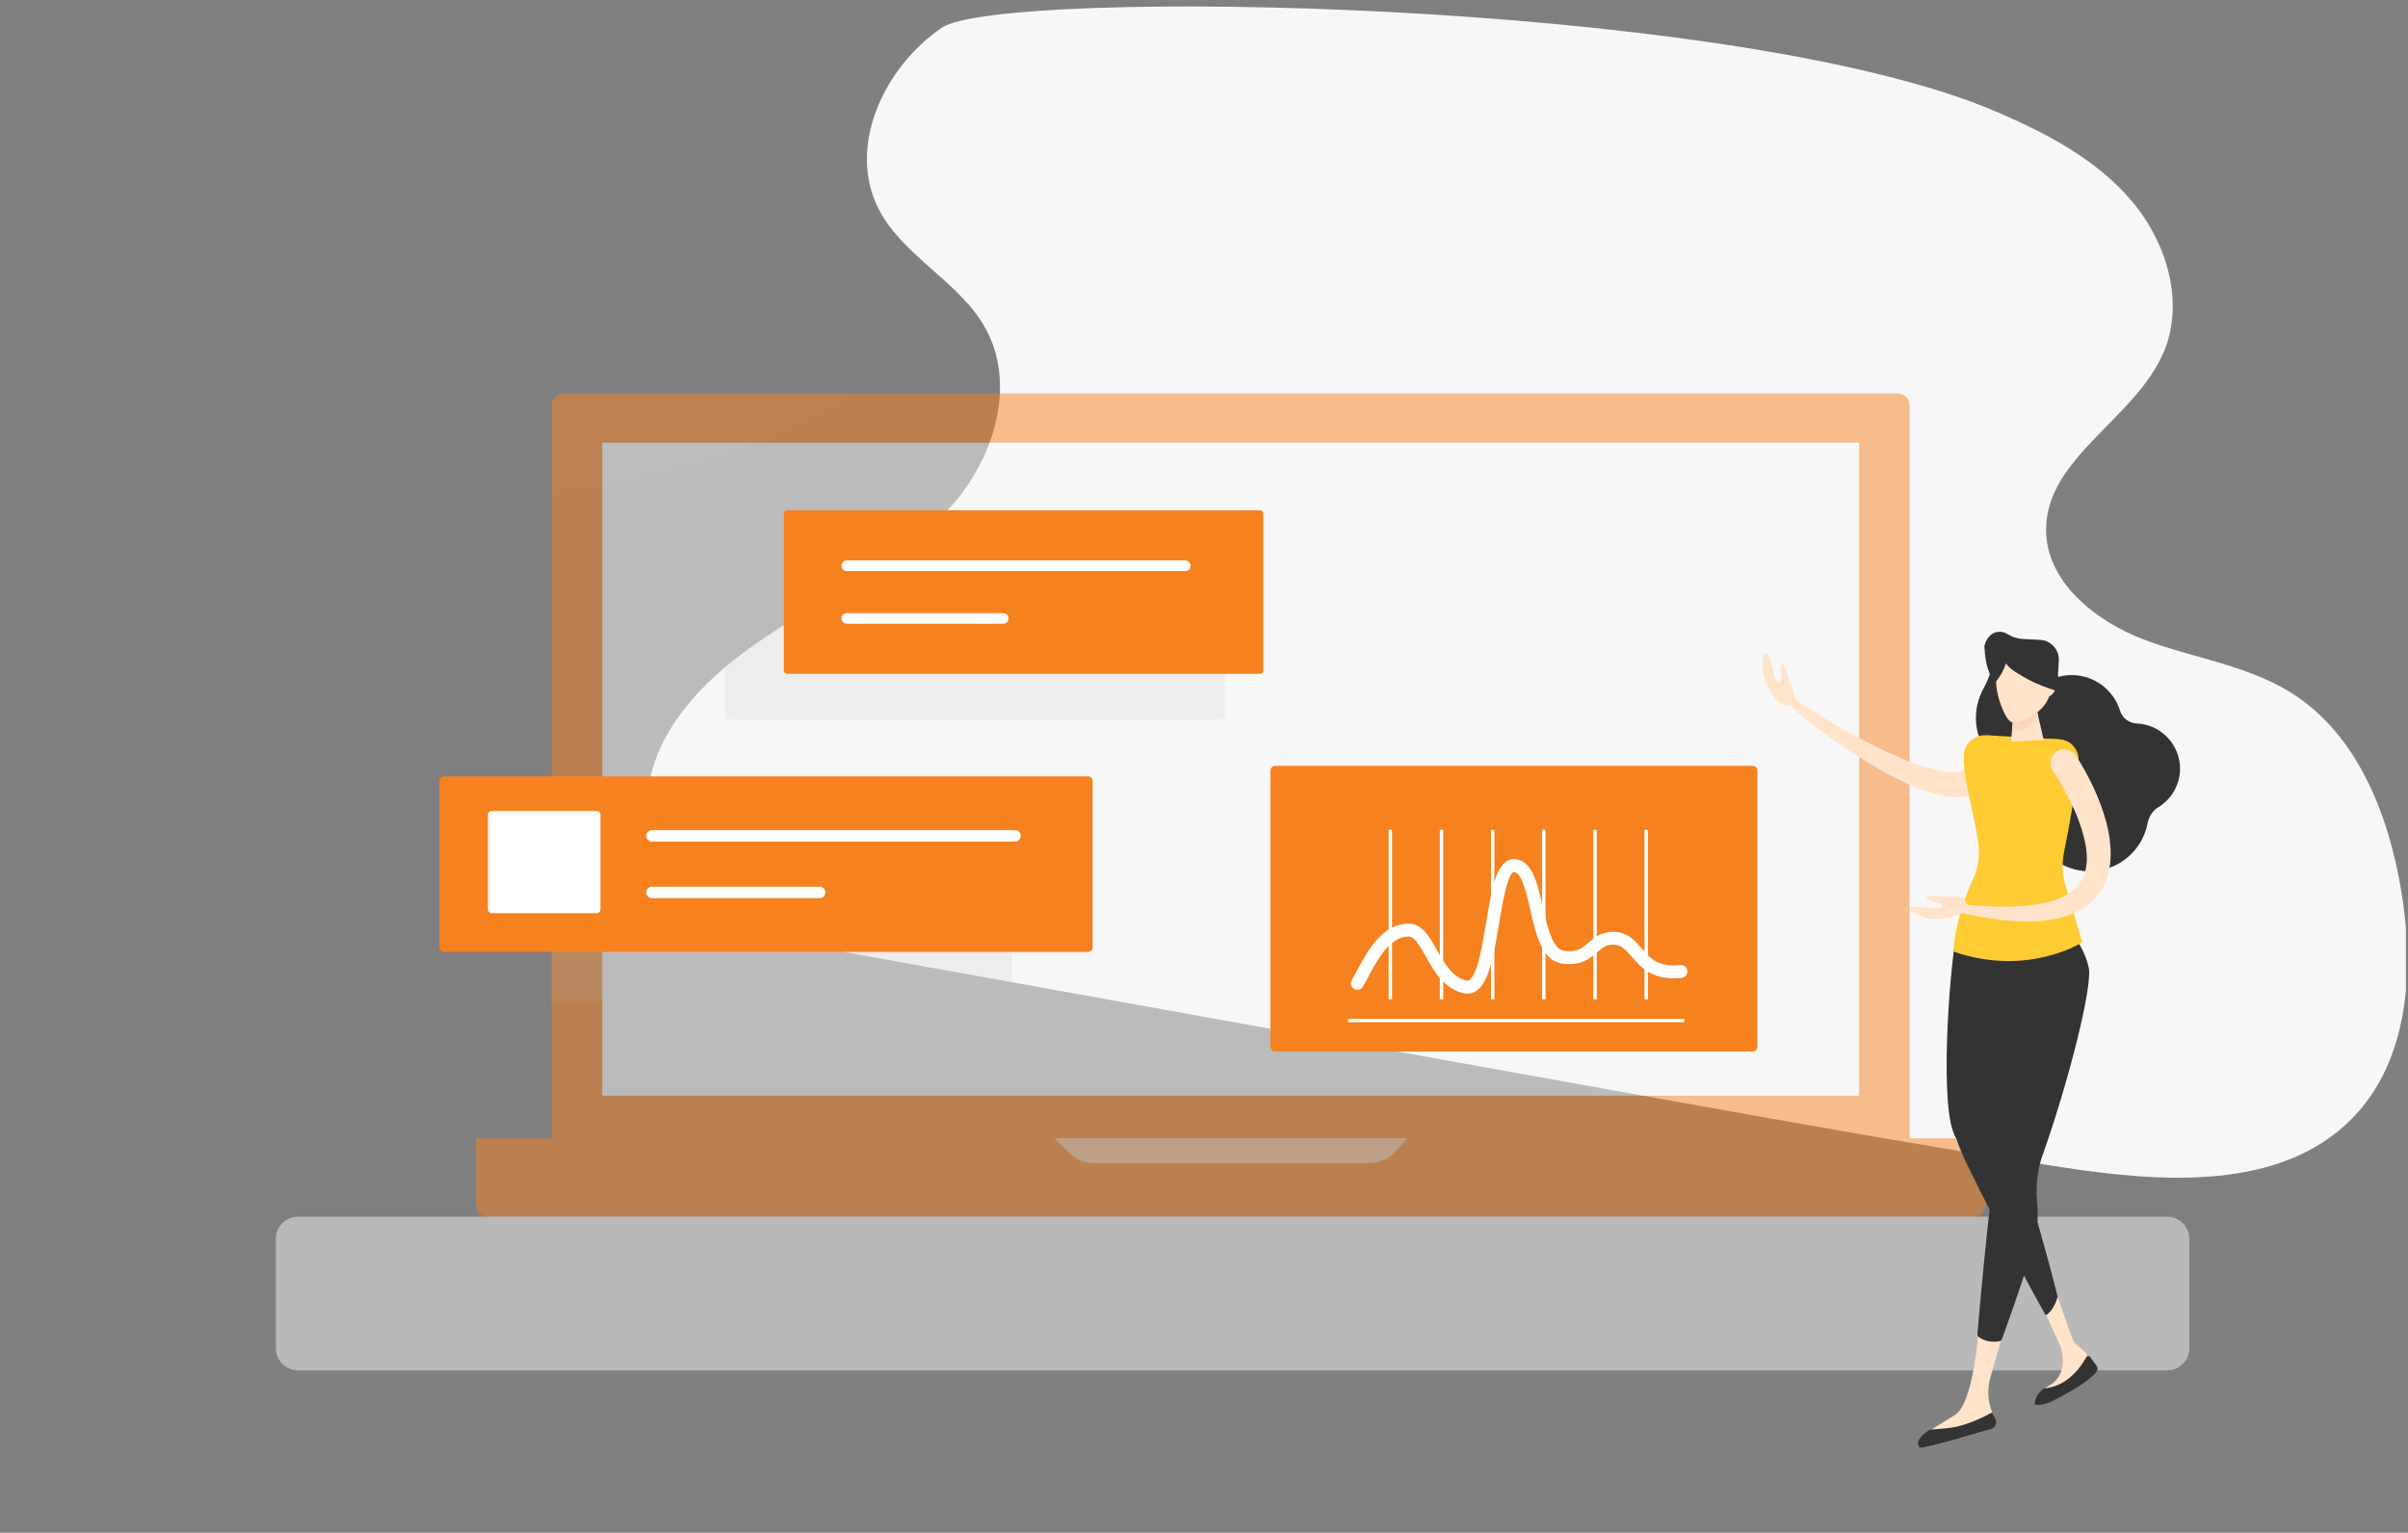 <svg width="567" height="361" viewBox="0 0 567 361" fill="none" xmlns="http://www.w3.org/2000/svg">
    <rect x="0" y="0" width="567" height="361" fill="#808080" stroke="none"/>
    <g clip-path="url(#clip0)">
        <g opacity="0.05">
            <path opacity="0.05" d="M490.628 220.275C451.314 191.643 440.912 175.388 440.912 175.388C591.667 -4.893 287.036 -63.745 227.687 60.206C202.948 111.874 152.57 110.773 66.897 127.005C-12.229 141.996 -9.761 223.412 55.461 287.122H527.089C538.156 248.718 508.57 233.341 490.628 220.275Z" fill="#2A94F4"/>
        </g>
        <path d="M258.02 64.539L257.26 62.371L256.5 64.539C255.86 66.367 254.338 67.91 252.277 68.821C254.338 69.732 255.859 71.275 256.5 73.102L257.26 75.271L258.02 73.102C258.66 71.274 260.182 69.732 262.242 68.821C260.182 67.91 258.661 66.367 258.02 64.539Z" fill="white"/>
        <path d="M385.34 40.011L384.065 36.375L382.791 40.011C381.717 43.076 379.166 45.663 375.711 47.191C379.166 48.719 381.717 51.306 382.791 54.371L384.065 58.007L385.34 54.371C386.414 51.306 388.965 48.719 392.42 47.191C388.965 45.662 386.414 43.075 385.34 40.011Z" fill="white"/>
        <path d="M470.24 26.378C482.06 31.47 493.79 37.653 502.018 47.427C510.247 57.202 514.43 71.204 509.474 82.934C502.837 98.618 481.878 107.711 481.787 124.669C481.696 136.807 493.108 146.127 504.564 150.537C516.021 154.947 528.751 156.538 539.207 162.994C554.983 172.723 562.348 191.59 565.394 209.684C568.531 228.461 567.258 249.874 553.755 263.513C536.979 280.47 509.293 278.561 485.561 274.924C453.919 270.105 422.367 264.422 390.861 258.784C321.803 246.373 252.7 233.962 183.641 221.505C176.231 220.186 168.548 218.732 162.501 214.276C150.544 205.411 149.544 187.135 156.5 174.087C163.456 161.039 176.276 152.174 189.051 144.491C201.826 136.807 215.284 129.533 224.876 118.213C234.423 106.893 239.197 90.071 231.968 77.205C225.831 66.249 212.692 60.43 206.918 49.291C199.372 34.607 208.055 15.876 221.785 6.511C235.515 -2.855 407.865 -0.491 470.24 26.378Z" fill="#F7F7F7"/>
        <g opacity="0.5">
            <path d="M449.661 268.107H129.912V95.472C129.912 93.918 131.172 92.658 132.726 92.658H446.847C448.401 92.658 449.661 93.918 449.661 95.472V268.107Z" fill="#F5821F"/>
            <path d="M464.612 286.657H114.961C113.361 286.657 112.064 285.359 112.064 283.76V268.107H467.509V283.76C467.509 285.359 466.212 286.657 464.612 286.657Z" fill="#F5821F"/>
            <path d="M510.318 322.759H70.146C67.281 322.759 64.963 320.44 64.963 317.576V291.753C64.963 288.889 67.281 286.57 70.146 286.57H510.318C513.182 286.57 515.501 288.889 515.501 291.753V317.576C515.501 320.44 513.182 322.759 510.318 322.759Z" fill="#F2F2F2"/>
            <path opacity="0.5" d="M248.247 268.107L251.989 271.707C253.474 273.135 255.454 273.933 257.515 273.933H322.608C324.902 273.933 327.086 272.944 328.599 271.218L331.328 268.107H248.247Z" fill="white"/>
            <path d="M437.764 104.266H141.808V258.062H437.764V104.266Z" fill="#F7F7F7"/>
        </g>
        <path opacity="0.16" d="M287.565 169.48H171.561C171.102 169.48 170.729 169.107 170.729 168.648V131.791C170.729 131.332 171.101 130.959 171.561 130.959H287.564C288.024 130.959 288.397 131.332 288.397 131.791V168.648C288.398 169.107 288.025 169.48 287.565 169.48Z" fill="#B8B8B8"/>
        <path d="M296.647 158.718H185.381C184.93 158.718 184.565 158.353 184.565 157.902V121.011C184.565 120.56 184.93 120.195 185.381 120.195H296.647C297.097 120.195 297.462 120.56 297.462 121.011V157.902C297.461 158.353 297.096 158.718 296.647 158.718Z" fill="#F5821F"/>
        <path d="M279.081 134.503H199.401C198.71 134.503 198.15 133.945 198.15 133.253C198.15 132.561 198.709 132.002 199.401 132.002H279.081C279.773 132.002 280.332 132.561 280.332 133.253C280.332 133.944 279.773 134.503 279.081 134.503Z" fill="white"/>
        <path d="M236.218 146.913H199.401C198.71 146.913 198.15 146.355 198.15 145.663C198.15 144.972 198.709 144.412 199.401 144.412H236.218C236.91 144.412 237.469 144.971 237.469 145.663C237.469 146.355 236.91 146.913 236.218 146.913Z" fill="white"/>
        <path opacity="0.16" d="M237.5 235.751H129.912V195.234C129.912 194.777 130.283 194.406 130.74 194.406H237.5C237.957 194.406 238.328 194.777 238.328 195.234V234.923C238.328 235.381 237.957 235.751 237.5 235.751Z" fill="#B8B8B8"/>
        <path d="M256.273 224.198H104.484C103.94 224.198 103.498 223.757 103.498 223.213V183.839C103.498 183.295 103.94 182.854 104.484 182.854H256.273C256.817 182.854 257.259 183.295 257.259 183.839V223.213C257.259 223.758 256.817 224.198 256.273 224.198Z" fill="#F5821F"/>
        <path d="M239.024 198.209H153.505C152.763 198.209 152.163 197.609 152.163 196.867C152.163 196.125 152.763 195.525 153.505 195.525H239.024C239.766 195.525 240.366 196.125 240.366 196.867C240.366 197.609 239.766 198.209 239.024 198.209Z" fill="white"/>
        <path d="M193.019 211.529H153.505C152.763 211.529 152.163 210.93 152.163 210.188C152.163 209.446 152.763 208.846 153.505 208.846H193.019C193.762 208.846 194.361 209.446 194.361 210.188C194.361 210.93 193.762 211.529 193.019 211.529Z" fill="white"/>
        <path d="M140.51 215.078H115.768C115.284 215.078 114.891 214.684 114.891 214.2V191.891C114.891 191.407 115.284 191.014 115.768 191.014H140.51C140.994 191.014 141.387 191.407 141.387 191.891V214.2C141.387 214.685 140.994 215.078 140.51 215.078Z" fill="white"/>
        <path d="M412.705 247.664H300.244C299.644 247.664 299.158 247.178 299.158 246.578V181.469C299.158 180.869 299.644 180.383 300.244 180.383H412.705C413.305 180.383 413.791 180.869 413.791 181.469V246.578C413.791 247.178 413.305 247.664 412.705 247.664Z" fill="#F5821F"/>
        <path d="M388.022 195.439H387.225V235.363H388.022V195.439Z" fill="white"/>
        <path d="M375.973 195.439H375.175V235.363H375.973V195.439Z" fill="white"/>
        <path d="M363.925 195.439H363.127V235.363H363.925V195.439Z" fill="white"/>
        <path d="M351.876 195.439H351.078V235.363H351.876V195.439Z" fill="white"/>
        <path d="M339.827 195.439H339.029V235.363H339.827V195.439Z" fill="white"/>
        <path d="M327.778 195.439H326.98V235.363H327.778V195.439Z" fill="white"/>
        <path d="M396.58 239.957H317.44V240.755H396.58V239.957Z" fill="white"/>
        <path d="M345.508 234.036C345.188 234.036 344.861 233.996 344.532 233.915C339.941 232.787 337.573 228.569 335.667 225.181C334.339 222.817 333.085 220.583 331.713 220.583C327.243 220.583 324.43 225.864 322.167 230.108C321.731 230.928 321.321 231.695 320.93 232.368C320.512 233.09 319.59 233.345 318.858 232.914C318.134 232.495 317.889 231.565 318.311 230.842C318.684 230.201 319.076 229.466 319.493 228.683C321.996 223.985 325.424 217.552 331.713 217.552C334.861 217.552 336.536 220.537 338.312 223.695C340.096 226.872 341.941 230.157 345.255 230.972C345.533 231.042 345.724 231.012 345.948 230.863C347.907 229.572 349.044 222.717 349.958 217.211C351.332 208.924 352.423 202.355 356.486 202.355C356.54 202.355 356.595 202.355 356.651 202.36C360.736 202.534 361.96 207.86 363.254 213.498C364.333 218.207 365.557 223.545 368.202 223.932C371.328 224.393 372.542 223.329 374.086 221.992C375.518 220.752 377.314 219.216 380.554 219.508C383.449 219.774 385.087 221.682 386.531 223.364C388.507 225.663 390.355 227.832 395.653 227.3C396.492 227.249 397.229 227.824 397.314 228.655C397.398 229.487 396.793 230.231 395.959 230.317C389.097 231.014 386.401 227.867 384.232 225.342C382.772 223.643 381.87 222.674 380.276 222.526C378.308 222.343 377.374 223.159 376.072 224.285C374.373 225.76 372.264 227.585 367.761 226.932C363.066 226.246 361.659 220.112 360.299 214.179C359.407 210.297 358.299 205.466 356.521 205.389C356.516 205.389 356.51 205.389 356.502 205.389C354.993 205.389 353.613 213.704 352.95 217.708C351.781 224.738 350.681 231.374 347.617 233.395C346.97 233.82 346.255 234.036 345.508 234.036Z" fill="white"/>
        <path d="M484.258 304.664C484.258 304.664 487.341 313.76 487.975 315.266C488.498 316.51 489.62 317.344 490.685 318.174C491.025 318.439 491.364 319.039 491.651 319.545C491.882 319.951 491.867 320.43 491.683 320.86C488.454 328.357 479.713 330.961 479.543 330.376C479.238 329.32 480.624 327.305 482.479 326.36C484.346 325.41 485.499 323.465 485.694 321.379C485.849 319.72 485.573 318.048 484.894 316.527L481.767 309.709L484.258 304.664Z" fill="#FFE3CA"/>
        <path d="M471.316 315.123L468.652 324.51C467.837 327.381 468.081 330.453 469.334 333.16C469.334 333.161 469.335 333.162 469.335 333.162C470.039 334.676 469.241 336.458 467.64 336.932C462.465 338.463 452.435 341.363 452.017 340.967C449.886 338.948 455.97 336.151 460.521 333.107C463.59 331.054 465.286 320.795 465.984 312.893L470.606 314.331C470.964 314.452 471.233 314.754 471.316 315.123Z" fill="#FFE3CA"/>
        <path d="M461.368 335.864C459.228 336.44 456.913 336.537 454.788 336.681C454.544 336.697 454.307 336.778 454.106 336.917C451.995 338.375 450.886 339.897 452.017 340.967C452.471 341.398 464.258 337.941 468.856 336.572C469.818 336.285 470.29 335.215 469.867 334.305L469.097 332.648C466.657 334.019 464.079 335.135 461.368 335.864Z" fill="#333333"/>
        <path d="M473.162 209.098C478.709 210.169 483.115 216.875 481.736 224.015C480.944 228.117 476.281 242.703 471.404 254.167C469.533 258.566 469.915 263.692 472.754 267.54C473.217 268.166 473.612 268.811 473.919 269.459C475.504 272.804 481.235 292.367 484.515 305.391C484.105 307.049 482.988 309.119 481.693 309.789C475.281 298.53 464.972 278.053 463.287 274.495C462.351 272.518 461.335 270.237 460.619 268.107C456.411 261.848 459.14 228.326 460.419 221.702C461.799 214.563 467.615 208.027 473.162 209.098Z" fill="#333333"/>
        <path d="M482.488 169.252C482.826 163.122 479.248 157.94 474.496 157.678C469.743 157.415 465.617 162.172 465.279 168.303C464.94 174.433 468.518 179.615 473.271 179.877C478.023 180.139 482.149 175.382 482.488 169.252Z" fill="#333333"/>
        <path d="M475.86 170.036C476.335 163.9 481.594 159.01 487.749 158.998C493.208 158.987 497.724 162.581 499.22 167.44C499.744 169.143 501.32 170.32 503.101 170.391C503.84 170.421 504.596 170.531 505.362 170.732C509.807 171.901 513.088 175.892 513.31 180.484C513.511 184.625 511.379 188.213 508.167 190.151C506.796 190.977 505.962 192.426 505.656 193.997C504.239 201.263 497.256 206.273 489.674 205.018C483.19 203.944 478.266 198.287 478.071 191.718C477.952 187.689 479.532 184.086 482.103 181.488C478.086 179.308 475.481 174.923 475.86 170.036Z" fill="#333333"/>
        <path d="M474.672 154.037C474.672 154.037 469.663 156.816 470.025 160.954C470.025 160.954 467.541 158.979 467.303 152.641C467.139 148.247 474.672 154.037 474.672 154.037Z" fill="#333333"/>
        <path d="M470.212 178.877C470.098 180.316 469.782 181.909 468.928 183.488C468.479 184.272 467.895 185.021 467.186 185.649C466.468 186.265 465.663 186.737 464.852 187.064C463.221 187.695 461.672 187.807 460.277 187.755C458.871 187.701 457.573 187.479 456.335 187.184C453.861 186.582 451.602 185.7 449.419 184.733C447.237 183.762 445.142 182.687 443.106 181.529C439.035 179.217 435.155 176.676 431.382 174.001C427.609 171.324 423.957 168.513 420.499 165.401C420.12 165.059 420.089 164.475 420.431 164.095C420.749 163.742 421.278 163.691 421.656 163.961L421.668 163.97C423.493 165.289 425.401 166.53 427.324 167.733C429.246 168.941 431.183 170.125 433.147 171.258C437.071 173.524 441.079 175.64 445.162 177.479C447.207 178.386 449.256 179.255 451.321 179.985C453.381 180.717 455.468 181.324 457.475 181.656C458.475 181.827 459.454 181.914 460.336 181.885C461.223 181.866 461.99 181.695 462.48 181.448C462.967 181.19 463.173 180.951 463.394 180.516C463.593 180.057 463.748 179.361 463.763 178.521C463.793 176.737 465.265 175.315 467.05 175.346C468.834 175.376 470.256 176.848 470.225 178.633C470.224 178.697 470.221 178.761 470.216 178.824L470.212 178.877Z" fill="#FFE3CA"/>
        <path d="M466.701 200.018C465.085 194.074 461.871 181.497 462.427 177.476C462.783 174.899 465.055 173.037 467.653 173.18L484.503 174.109C487.296 174.263 489.46 176.605 489.387 179.401C489.261 184.289 486.399 195.273 484.814 201.017L466.701 200.018Z" fill="#FFCC33"/>
        <path d="M465.973 314.948C465.717 314.772 465.586 314.463 465.612 314.153C466.652 301.78 468.276 286.024 468.716 283.012C468.766 282.667 468.827 282.328 468.895 281.995C467.048 267.199 468.383 235.681 468.424 230.151C468.477 222.879 473.296 214.937 478.945 214.979C484.595 215.02 490.389 221.189 491.831 227.934C492.783 232.384 486.88 255.464 480.946 272.1C479.697 275.601 479.325 279.336 479.652 283.04C479.879 285.601 479.844 288.226 479.553 290.217C479.12 293.182 475.114 305.13 471.411 315.345C471.304 315.641 471.051 315.865 470.74 315.916C469.101 316.183 467.419 315.943 465.973 314.948Z" fill="#333333"/>
        <path d="M486.332 208.524C485.595 206.028 485.478 203.395 485.986 200.844C487.165 194.919 489.271 183.751 489.398 178.968C489.466 176.411 487.486 174.275 484.931 174.134L482.433 173.996C481.36 176.151 479.25 177.745 476.114 177.571C472.984 177.398 471.062 175.582 470.23 173.323L467.884 173.193C470.132 178.793 468.819 185.943 464.2 189.903C464.857 192.83 465.382 195.767 465.765 198.145C466.284 201.367 465.794 204.667 464.375 207.605C461.936 212.655 459.773 220.849 460.1 224.162C477.548 230.163 490.296 221.948 490.296 221.948L486.332 208.524Z" fill="#FFCC33"/>
        <path d="M473.534 174.668L481.222 174.287L479.265 165.789L474.287 166.128L473.534 174.668Z" fill="#FFE3CA"/>
        <path d="M474.288 166.128L479.266 165.789L479.877 168.442C478.701 169.629 477.13 172.246 475.331 172.147C474.76 172.115 474.249 171.925 473.798 171.603L474.288 166.128Z" fill="#FCD7B9"/>
        <path d="M473.894 170.162C475.572 170.254 477.434 169.514 480.056 167.467C481.561 166.292 482.745 164.163 482.827 162.685L483.277 154.511L470.692 153.816C470.692 153.816 469.509 158.105 470.188 162.462C470.699 165.731 472.574 170.09 473.894 170.162Z" fill="#FFE3CA"/>
        <path d="M480.779 161.022C480.691 162.616 481.383 163.952 482.325 164.004C483.267 164.055 484.42 162.022 484.508 160.428C484.596 158.833 483.586 158.28 482.643 158.228C481.702 158.176 480.867 159.426 480.779 161.022Z" fill="#FFE3CA"/>
        <path d="M484.775 155.587C484.915 153.035 482.96 150.852 480.407 150.712L476.16 150.48C474.944 150.413 473.784 150.03 472.783 149.387C471.331 148.454 469.421 148.633 468.322 149.964C467.134 151.402 466.546 153.383 469.246 155.397C470.588 156.398 472.681 155.486 474.013 156.005C474.097 156.005 474.172 155.997 474.26 156.001L478.004 156.208C479.304 156.28 480.242 157.398 480.207 158.701C480.185 159.524 480.823 160.221 481.652 160.267L481.818 160.276L482.523 158.388L484.458 161.321L484.775 155.587Z" fill="#333333"/>
        <path d="M421.233 160.248C421.233 160.248 423.25 164.203 422.246 165.219C421.243 166.234 420.383 166.733 418.85 165.328C417.317 163.923 415.884 161.266 415.343 159.5C414.802 157.734 415.145 154.392 415.418 154.06C416.412 152.845 417.055 156.147 417.445 157.73C417.835 159.313 418.433 161.063 419.142 160.66C419.851 160.257 418.876 157.281 419.536 156.55C420.194 155.82 421.233 160.248 421.233 160.248Z" fill="#FFE3CA"/>
        <path d="M457.724 211.205C457.724 211.205 462.138 210.732 462.729 212.032C463.32 213.331 463.478 214.312 461.62 215.243C459.76 216.174 456.767 216.565 454.924 216.44C453.082 216.316 450.082 214.803 449.868 214.429C449.088 213.068 452.402 213.644 454.02 213.844C455.638 214.045 457.485 214.112 457.362 213.305C457.238 212.499 454.11 212.347 453.663 211.471C453.216 210.595 457.724 211.205 457.724 211.205Z" fill="#FFE3CA"/>
        <path d="M471.64 153.725C471.959 155.615 471.28 156.602 477.24 159.854C483.2 163.107 485.206 161.968 486.945 165.211C486.945 165.211 486.396 159.967 483.114 157.997C479.832 156.026 474.033 154.538 472.38 150.303C472.38 150.303 471.422 152.433 471.64 153.725Z" fill="#333333"/>
        <path d="M488.733 177.895C489.594 179.178 490.28 180.35 490.98 181.61C491.664 182.855 492.322 184.115 492.921 185.409C494.114 187.999 495.156 190.682 495.924 193.511C496.667 196.342 497.143 199.335 496.946 202.483C496.836 204.054 496.536 205.664 495.959 207.221C495.398 208.782 494.493 210.26 493.365 211.493C492.239 212.733 490.903 213.722 489.511 214.466C488.116 215.214 486.667 215.733 485.224 216.117C483.777 216.497 482.332 216.708 480.898 216.869C479.465 216.984 478.039 217.049 476.631 217.011C470.991 216.918 465.555 215.926 460.242 214.629C459.745 214.508 459.441 214.008 459.562 213.511C459.673 213.055 460.105 212.761 460.56 212.81L460.57 212.812C465.922 213.387 471.302 213.779 476.512 213.362C479.107 213.142 481.655 212.717 483.967 211.927C486.264 211.124 488.283 209.899 489.535 208.239C490.806 206.599 491.361 204.524 491.383 202.248C491.395 199.969 490.875 197.56 490.123 195.192C489.38 192.813 488.368 190.46 487.205 188.169C486.628 187.022 486.024 185.881 485.38 184.764C484.743 183.667 484.04 182.51 483.398 181.537L483.356 181.474C482.373 179.985 482.784 177.983 484.272 177C485.754 176.024 487.745 176.426 488.733 177.895Z" fill="#FFE3CA"/>
        <path d="M472.798 154.138C472.798 154.138 472.219 160.416 466.556 163.133C466.556 163.133 469.24 158.513 469.247 155.395C469.253 152.278 473.279 152.01 472.798 154.138Z" fill="#333333"/>
        <path d="M493.587 323.155C493.974 322.757 494.015 322.139 493.681 321.696C493.408 321.333 492.685 320.341 492.141 319.596C491.904 319.272 491.423 319.317 491.231 319.669C489.052 323.648 485.613 326.655 481.326 327.006C479.895 327.863 478.899 329.921 479.141 330.757C479.197 330.953 481.084 331.084 483.132 330.058C492.222 325.499 493.587 323.155 493.587 323.155Z" fill="#333333"/>
    </g>
    <defs>
        <clipPath id="clip0">
            <rect width="566" height="360" fill="white" transform="translate(0.516 0.941)"/>
        </clipPath>
    </defs>
</svg>